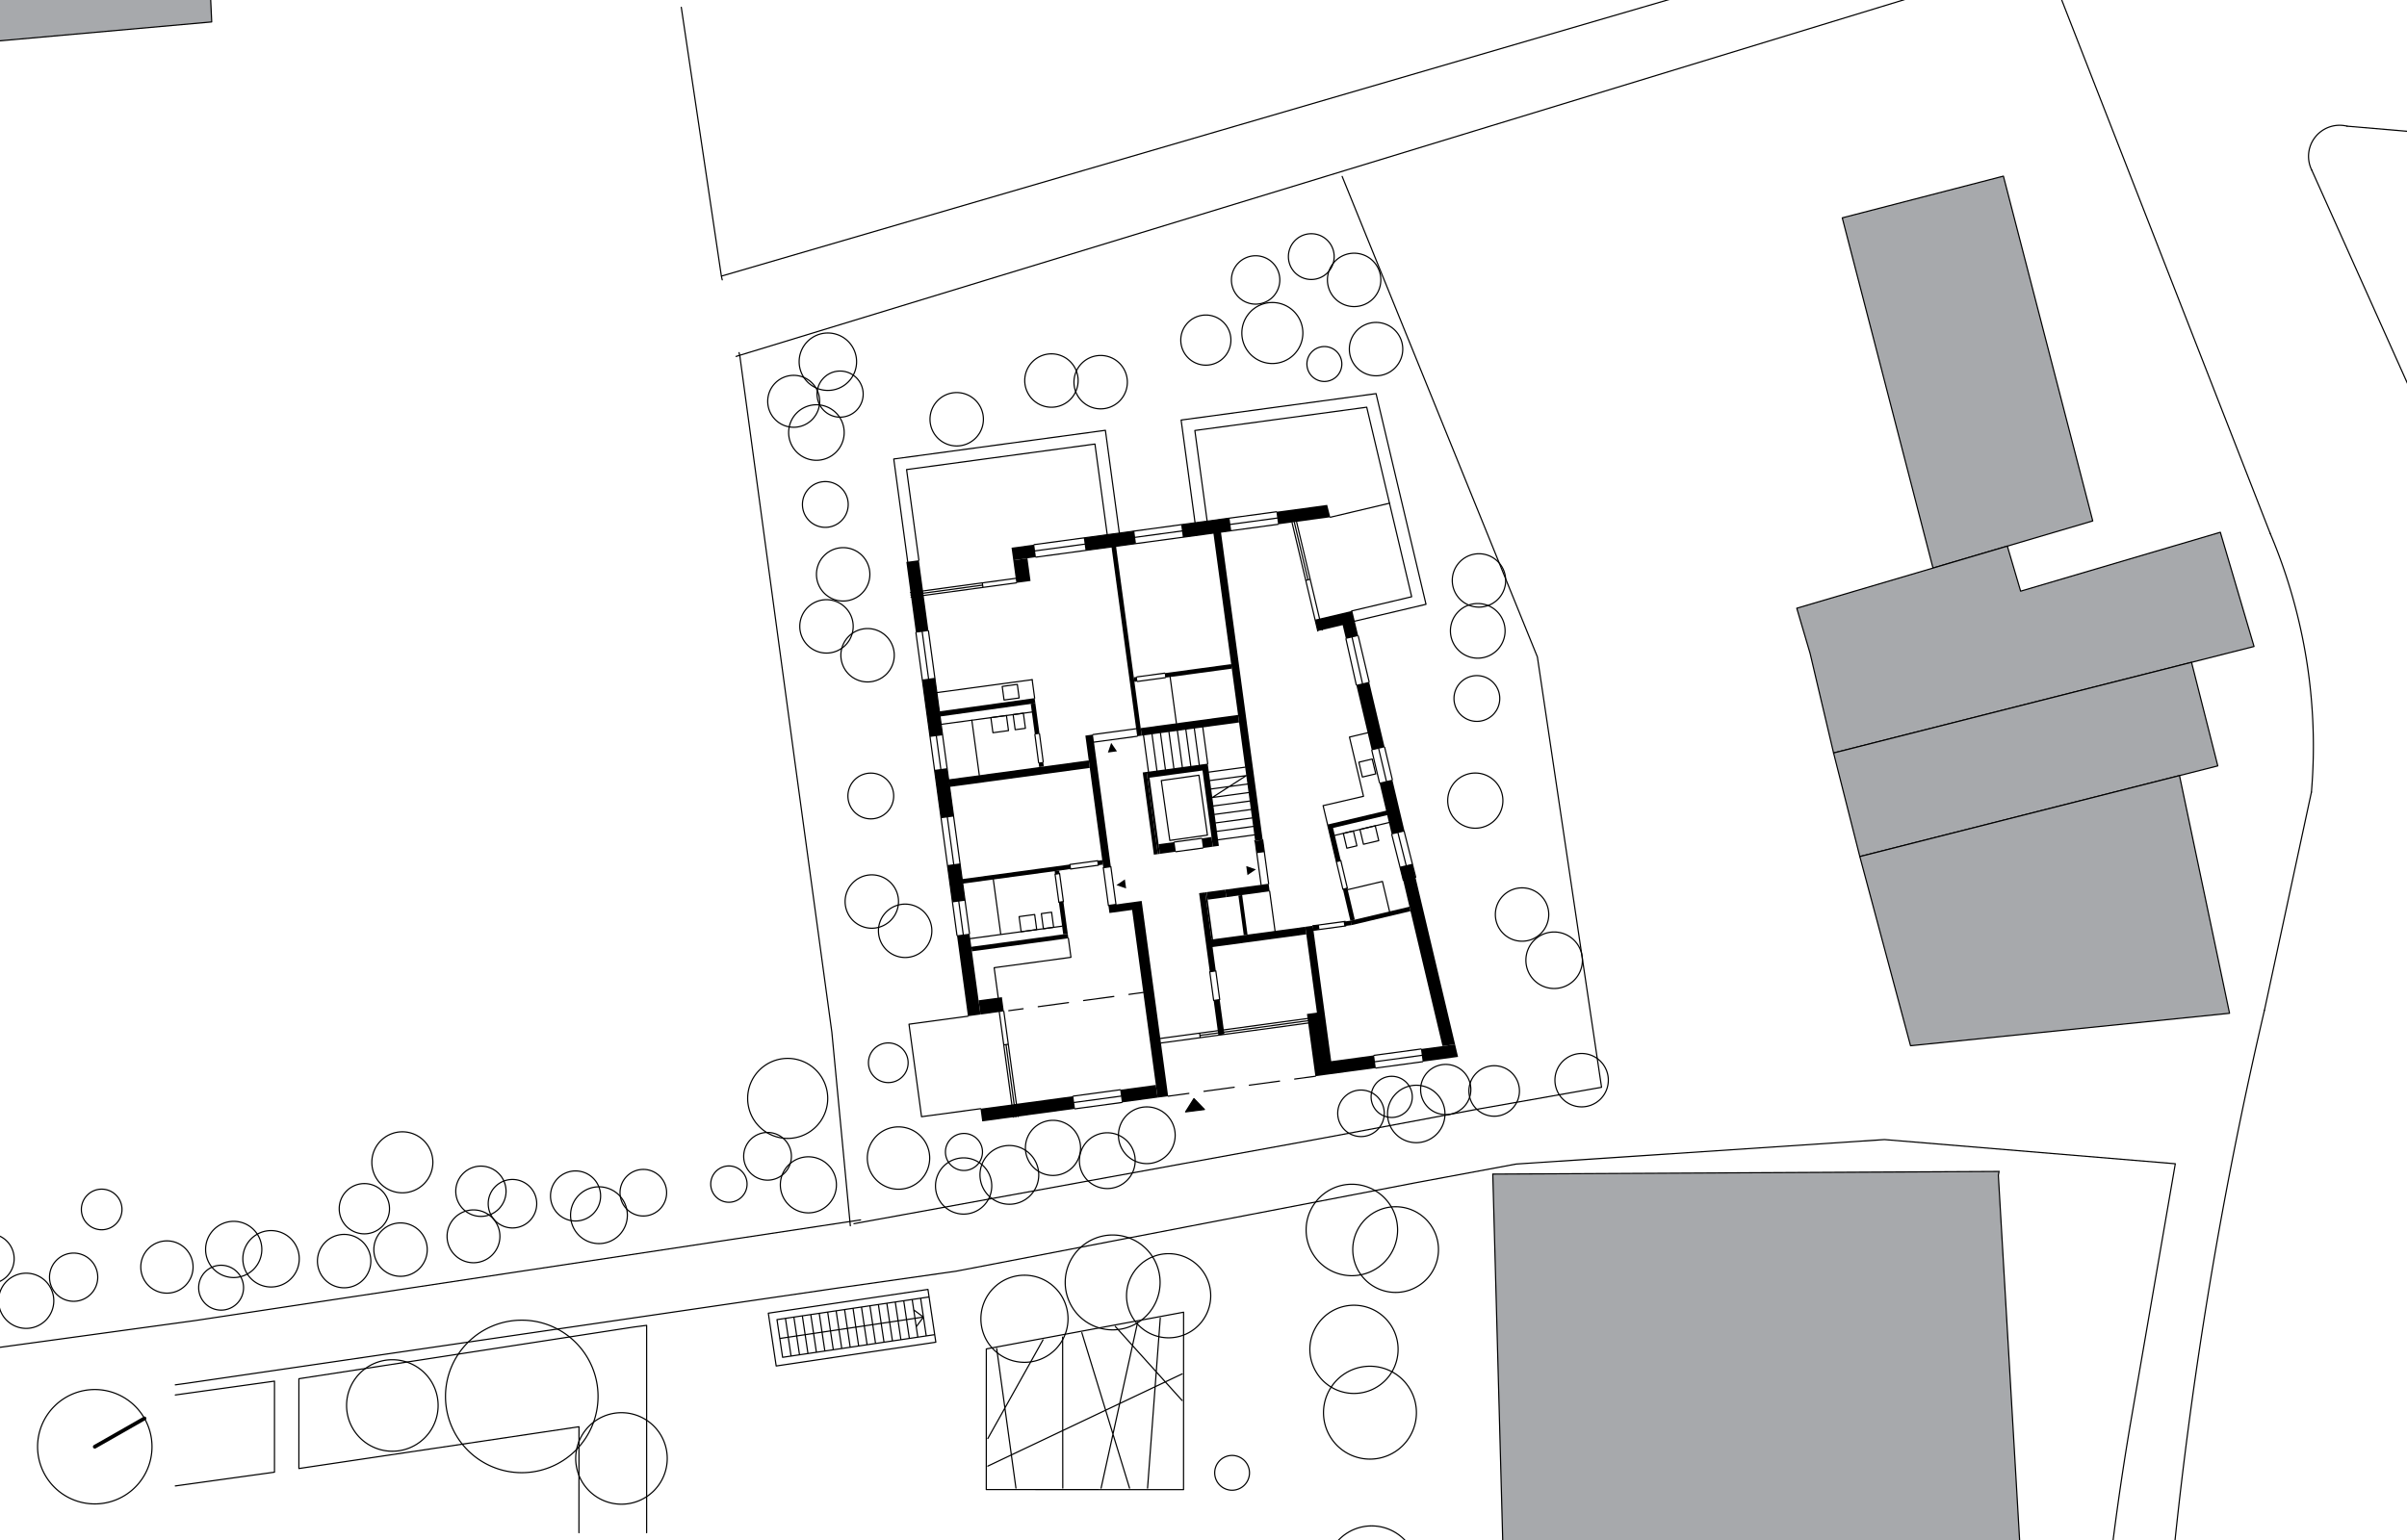 <svg xmlns="http://www.w3.org/2000/svg" viewBox="0 0 2560 1638.401"><defs><style>.b1113d3f-c63d-4908-879a-e6ac0dfabfe0,.bd4d4663-21fa-4d0a-a4b5-52a7b6fefdf4{fill:none}.bd4d4663-21fa-4d0a-a4b5-52a7b6fefdf4{stroke:#000;stroke-linecap:round;stroke-linejoin:round;stroke-width:1.25px}.b1a2ee7b-e527-4f93-b182-d0dd943ee4f4{fill:#a7a9ac}.b1113d3f-c63d-4908-879a-e6ac0dfabfe0,.b1a2ee7b-e527-4f93-b182-d0dd943ee4f4,.fe8b07e5-7c64-4daa-a81a-d58f4ef572ba{fill-rule:evenodd}</style></defs><g id="f6f99bb2-c467-408e-a480-0f8fdc177bb6" data-name="Ebene 1"><path stroke-width="4" stroke-linecap="round" stroke-linejoin="round" stroke="#000" fill="none" d="M100.812 1539.168l52.858-30.129"/><path class="bd4d4663-21fa-4d0a-a4b5-52a7b6fefdf4" d="M161.654 1539.168a60.842 60.842 0 1 0-60.842 60.842 60.842 60.842 0 0 0 60.842-60.842"/><path class="b1a2ee7b-e527-4f93-b182-d0dd943ee4f4" d="M-27.74-53.69l250.012 13.703 2.888 63.313-347.113 30.984L-94.378 0"/><path class="bd4d4663-21fa-4d0a-a4b5-52a7b6fefdf4" d="M220.06-88.456l5.1 111.781M225.16 23.326l-347.113 30.984"/><path class="fe8b07e5-7c64-4daa-a81a-d58f4ef572ba" d="M1101.769 592.743l-24.114 3.269-1.809-13.345 24.114-3.269 1.809 13.345"/><path class="fe8b07e5-7c64-4daa-a81a-d58f4ef572ba" d="M1092.768 593.962l3.269 24.115-15.113 2.049-3.269-24.114 15.113-2.05M977.292 596.03l5.463 40.292 4.742 34.97-13.345 1.811-10.205-75.264 13.345-1.809M1042.821 1079.34l-2.051-15.113 24.82-3.366 2.048 15.113-24.817 3.366M980.91 722.943l13.345-1.809 8.28 61.075-13.345 1.809-8.28-61.075M993.942 819.068l13.345-1.812 6.979 51.469-13.345 1.809-6.979-51.466M1007.678 920.374l13.345-1.809 5.381 39.691-13.345 1.809-5.381-39.691"/><path class="fe8b07e5-7c64-4daa-a81a-d58f4ef572ba" d="M1017.811 995.114l13.344-1.809 11.666 86.033-13.345 1.811-11.665-86.035M999.047 756.828l101.375-14.089.757 5.447-101.376 14.089-.756-5.447"/><path class="fe8b07e5-7c64-4daa-a81a-d58f4ef572ba" d="M1096.25 748.856l4.929-.67 4.421 32.606-4.928.669-4.422-32.605M1009.988 837.192l-1.089-8.037 149.039-20.208 1.089 8.04-149.039 20.205"/><path class="fe8b07e5-7c64-4daa-a81a-d58f4ef572ba" d="M1154.365 782.599l8.039-1.089 19.056 140.549-8.039 1.089-19.056-140.549M1178.866 963.31l35.372-4.796 1.089 8.039-35.37 4.797-1.091-8.04M1204.073 968.08l11.254-1.527 27.074 199.684-11.255 1.525-27.073-199.682"/><path class="fe8b07e5-7c64-4daa-a81a-d58f4ef572ba" d="M1231.146 1167.762l-37.945 5.146-1.83-13.507 37.943-5.144 1.832 13.505M1143.361 1179.665l-98.711 13.383-1.831-13.505 98.71-13.385 1.832 13.507M1275.331 950.231l6.431-.872 11.335 83.603-6.431.873-11.335-83.604M1289.654 1007.559l-1.089-8.04 99.679-13.515 1.091 8.04-99.681 13.515"/><path class="fe8b07e5-7c64-4daa-a81a-d58f4ef572ba" d="M1288.565 999.519l-6.803-50.16 1.609-.217 6.8 50.16-1.606.217"/><path class="fe8b07e5-7c64-4daa-a81a-d58f4ef572ba" d="M1284.46 957.179l-1.089-8.037 19.775-2.683 1.092 8.039-19.778 2.681"/><path class="fe8b07e5-7c64-4daa-a81a-d58f4ef572ba" d="M1304.238 954.498l-1.092-8.039 46.141-6.255 1.091 8.038-46.14 6.256"/><path class="fe8b07e5-7c64-4daa-a81a-d58f4ef572ba" d="M1317.1 952.754l4.017-.543 5.713 42.121-4.019.545-5.711-42.123M1342.966 893.579l-8.038 1.091-45.169-333.148 8.037-1.089 45.17 333.146"/><path class="fe8b07e5-7c64-4daa-a81a-d58f4ef572ba" d="M1309.492 564.579l-51.454 6.974-1.809-13.342 51.454-6.977 1.809 13.345M1214.299 782.66l-4.823.655-28.079-207.099 4.823-.655 28.079 207.099"/><path class="fe8b07e5-7c64-4daa-a81a-d58f4ef572ba" d="M1208.198 578.311l-53.695 7.281-1.809-13.345 53.695-7.279 1.809 13.343M1290.808 1064.381l6.431-.872 5.015 36.978-6.431.872-5.015-36.978M1388.244 986.004l8.04-1.089 19.532 144.054-8.039 1.091-19.533-144.056M1398.995 1145.003l-8.98-66.239 10.611-1.438 8.98 66.239-10.611 1.438M1407.777 1130.06l53.654-7.272 1.832 13.507-53.657 7.27-1.829-13.505M1511.271 1116.028l36.319-4.922 3.158 13.322-37.645 5.105-1.832-13.505"/><path class="fe8b07e5-7c64-4daa-a81a-d58f4ef572ba" d="M1534.181 1112.921l-45.239-190.852 13.104-3.107 45.544 192.144-13.409 1.815"/><path class="fe8b07e5-7c64-4daa-a81a-d58f4ef572ba" d="M1500.158 969.384l-62.674 14.856-1.122-4.736 62.674-14.855 1.122 4.735"/><path class="fe8b07e5-7c64-4daa-a81a-d58f4ef572ba" d="M1429.735 985.291l-.649-4.799 7.747-1.053.651 4.801-7.749 1.051"/><path class="fe8b07e5-7c64-4daa-a81a-d58f4ef572ba" d="M1436.204 979.541l-8.007-33.784 4.74-1.123 8.007 33.783-4.74 1.124M1421.312 916.709l-9.351-39.468 4.735-1.124 9.354 39.469-4.738 1.123M1416.696 876.117l58.092-13.764 1.122 4.735-58.09 13.765-1.124-4.736"/><path class="fe8b07e5-7c64-4daa-a81a-d58f4ef572ba" d="M1493.889 884.548l-13.665 3.239-13.059-55.099 13.663-3.239 13.061 55.099M1289.911 900.773l-10.986-81.03 6.431-.872 10.986 81.03-6.431.872M1285.356 818.871l-64.953 8.806-.872-6.431 64.953-8.806.872 6.431"/><path class="fe8b07e5-7c64-4daa-a81a-d58f4ef572ba" d="M1222.652 827.372l10.988 81.03-2.251.306-10.986-81.031 2.249-.305M1213.209 774.62l103.538-14.038 1.091 8.039-103.539 14.039-1.09-8.04M1205.884 720.601l3.217-.436.653 4.822-3.215.436-.655-4.822M1238.682 716.153l70.741-9.591.655 4.823-70.741 9.593-.655-4.825M1357.523 544.476l54.022-7.325 3.324 13.136-55.537 7.534-1.809-13.345M1401.53 671.331l-2.87-12.104 39.595-9.386 2.869 12.103-39.594 9.387M1428.021 665.051l13.103-3.107 3.483 14.69-13.104 3.107-3.482-14.69M1442.489 728.593l13.665-3.239 16.517 69.681-13.665 3.239-16.517-69.681"/><path class="fe8b07e5-7c64-4daa-a81a-d58f4ef572ba" d="M1219.531 821.246l11.858 87.46-4.18.568-11.858-87.46 4.18-.568M1233.64 908.402l-1.395-10.29 16.924-2.294 1.395 10.29-16.924 2.294M1279.396 902.198l-1.396-10.29 10.516-1.424 1.395 10.289-10.515 1.425M1104.604 811.268l4.93-.67.653 4.823-4.928.669-.655-4.822M1344.732 906.601l-8.039 1.091-1.765-13.022 8.038-1.091 1.766 13.022M1023.286 935.266l114.633-15.543.653 4.825-114.632 15.541-.654-4.823M1167.501 915.713l4.822-.655.656 4.825-4.823.653-.655-4.823"/><path class="fe8b07e5-7c64-4daa-a81a-d58f4ef572ba" d="M1126.951 929.397l-4.824.655-.436-3.217 4.822-.653.438 3.215M1130.961 958.98l4.665 34.405-4.823.655-4.665-34.407 4.823-.653"/><path class="fe8b07e5-7c64-4daa-a81a-d58f4ef572ba" d="M1135.626 993.385l.655 4.824-102.576 13.907-.653-4.823 102.574-13.908M1396.284 984.915l6.431-.872.653 4.823-6.431.872-.653-4.823"/><path class="b1113d3f-c63d-4908-879a-e6ac0dfabfe0" d="M1070.419 761.215l2.18 16.078-16.559 2.245-2.18-16.076 16.559-2.247"/><path class="bd4d4663-21fa-4d0a-a4b5-52a7b6fefdf4" d="M1072.599 777.293l-2.18-16.079M1056.04 779.538l16.559-2.245M1053.86 763.462l2.18 16.077M1070.419 761.215l-16.559 2.247"/><path class="b1113d3f-c63d-4908-879a-e6ac0dfabfe0" d="M1077.525 760.251l10.901-1.476 2.178 16.076-10.901 1.479-2.178-16.079"/><path class="bd4d4663-21fa-4d0a-a4b5-52a7b6fefdf4" d="M1077.525 760.251l10.901-1.476M1088.426 758.775l2.178 16.077M1090.604 774.851l-10.901 1.478M1079.703 776.33l-2.178-16.079"/><path class="b1113d3f-c63d-4908-879a-e6ac0dfabfe0" d="M1100.434 972.942l2.181 16.078-16.56 2.245-2.18-16.076 16.559-2.247"/><path class="bd4d4663-21fa-4d0a-a4b5-52a7b6fefdf4" d="M1102.615 989.02l-2.18-16.079M1086.055 991.265l16.559-2.245M1083.875 975.189l2.18 16.076M1100.434 972.942l-16.559 2.247"/><path class="b1113d3f-c63d-4908-879a-e6ac0dfabfe0" d="M1107.541 971.978l10.901-1.476 2.18 16.076-10.901 1.479-2.18-16.079"/><path class="bd4d4663-21fa-4d0a-a4b5-52a7b6fefdf4" d="M1107.541 971.978l10.901-1.477M1118.442 970.502l2.18 16.077M1120.622 986.578l-10.901 1.478M1109.721 988.057l-2.18-16.078"/><path class="b1113d3f-c63d-4908-879a-e6ac0dfabfe0" d="M1446.399 882.416l16.261-3.855 3.742 15.789-16.261 3.853-3.742-15.787"/><path class="bd4d4663-21fa-4d0a-a4b5-52a7b6fefdf4" d="M1446.399 882.416l16.261-3.855M1462.66 878.561l3.742 15.789M1466.402 894.35l-16.261 3.853M1450.141 898.203l-3.742-15.787"/><path class="b1113d3f-c63d-4908-879a-e6ac0dfabfe0" d="M1439.423 884.069l3.742 15.789-10.705 2.537-3.741-15.789 10.704-2.537"/><path class="bd4d4663-21fa-4d0a-a4b5-52a7b6fefdf4" d="M1443.165 899.858l-3.742-15.789M1432.46 902.395l10.704-2.537M1428.719 886.606l3.742 15.789M1439.423 884.069l-10.704 2.537"/><path class="b1a2ee7b-e527-4f93-b182-d0dd943ee4f4" d="M1959.37 231.766l171.38-44.39 95.016 366.819-169.892 50.142-1.501-5.754-95.003-366.817"/><path class="bd4d4663-21fa-4d0a-a4b5-52a7b6fefdf4" d="M1959.37 231.766l171.38-44.39M2130.75 187.376l95.015 366.819M2225.766 554.195l-169.892 50.142M2055.874 604.337l-1.501-5.754M2054.373 598.583l-95.003-366.818"/><path class="b1a2ee7b-e527-4f93-b182-d0dd943ee4f4" d="M1910.982 647.097l223.946-66.091 14.136 47.938 212.4-62.684 35.856 121.53-447.194 113.307-24.996-106.062-14.148-47.938"/><path class="bd4d4663-21fa-4d0a-a4b5-52a7b6fefdf4" d="M1910.982 647.097l223.946-66.091M2134.928 581.006l14.136 47.938M2149.064 628.944l212.4-62.684M2361.464 566.26l35.856 121.53M2397.32 687.79l-447.194 113.306M1950.126 801.097l-24.996-106.062M1925.13 695.035l-14.148-47.938"/><path class="b1a2ee7b-e527-4f93-b182-d0dd943ee4f4" d="M1950.126 801.097l380.714-96.463 27.927 110.185-380.722 96.463-27.919-110.185"/><path class="bd4d4663-21fa-4d0a-a4b5-52a7b6fefdf4" d="M1950.126 801.097l380.714-96.463M2330.84 704.634l27.927 110.185M2358.767 814.819l-380.722 96.463M1978.045 911.282l-27.918-110.185"/><path class="b1a2ee7b-e527-4f93-b182-d0dd943ee4f4" d="M2371.26 1078.024l-339.285 34.532-53.93-201.274 339.998-86.146 53.217 252.888"/><path class="bd4d4663-21fa-4d0a-a4b5-52a7b6fefdf4" d="M2031.975 1112.556l339.285-34.532M1978.045 911.282l53.931 201.274M2318.043 825.136l-339.999 86.146M2371.26 1078.024l-53.217-252.889"/><path class="fe8b07e5-7c64-4daa-a81a-d58f4ef572ba" d="M1269.827 1168.807l11.191 11.596-20.072 2.521 8.881-14.117"/><path class="bd4d4663-21fa-4d0a-a4b5-52a7b6fefdf4" d="M1269.827 1168.807l11.191 11.597M1281.018 1180.403l-20.072 2.521M1260.946 1182.924l8.881-14.117"/><path class="fe8b07e5-7c64-4daa-a81a-d58f4ef572ba" d="M1976.037 1525.401h4.867v25.31h-4.867v-25.31M1976.037 1571.479h4.867v59.155h-4.867v-59.155M1592.015 1252.132l43.888-.432.064 6.622-1.677.02.104 10.455-30.525.357.118 19.962-5.488 3.606-6.243.037-.241-40.416v-.211M1651.547 1251.897l3.018.039v6.169l-2.957.034-.061-6.242M1783.118 1252.132l.033 4.537-26.752.264-1.489 8.047-4.604.957.041 5.49-4.908.037-.031-3.963-73.402.858-.121-10.453-1.68.016-.056-5.79h112.969M1745.64 1298.802l4.91-.036.03 4.283 2.714-.02.683 92.488 121.946-1.184-.685-127.947-62.83-1.311-1.529-12.943-.41-3.472 83.719.493-.209 7.058-5.553-.12 3.58 265.211h-12.157l.278-24.444-3.208.03-.83-89.452H1755.2l1.047 44.395-8.863 1.598-2.998-116.217 1.252-38.838.002.428"/><path class="fe8b07e5-7c64-4daa-a81a-d58f4ef572ba" d="M1606.098 1404.761l.035 1.62-11.763.173-1.434-.014-.014-2.462-.153-24.992 6.184-.213.132 14.464 146.715-1.333.365 9.731-140.067 3.026M1747.889 1474.894l8.913.553.179 7.545-8.839 2.628-.253-10.726M1756.405 1541.058l4.088-.043-.132 4.73-156.65 2.145.079 2.61-7.145.181-.272-10.692 6.405-1.716.083 3.308 146.549-2.158-.736-31.275h6.956l.775 32.91M1787.104 1540.725l47.534-.42 45.092-1.73.119-17.273h12.157l82.621-.669 1.41 4.768-85.627.193-.023 18.043.546 33.551-10.566.523-.556-34.199-44.993 1.496-40.985.063v6.194h-3.245v-6.121h-3.436l-.048-4.419"/><path class="fe8b07e5-7c64-4daa-a81a-d58f4ef572ba" d="M1598.316 1579.003l6.334-.193.105 3.422 185.833-3.422 89.779-1.099 10.566-.523 2.109 53.446h-14.04l-1.923-45.727-74.12.953-46.358.596.122 3.109-5.644.154-.065-2.344-32.581.85.071 3.893-109.35 2.018.1 4.641-10.524 1.421-.414-21.195"/><path class="fe8b07e5-7c64-4daa-a81a-d58f4ef572ba" d="M1790.588 1574.304h3.245v5.354l-3.245 1.219v-6.573M1933.853 1630.634v-28.042h3.245v28.042h-3.245M1976.037 1602.592v4.867h-14.967v-4.867h14.967M1938.355 1607.459h-1.257v-4.867h1.257v4.867M1751.099 1630.634l-.527-19.22 7.942-.219.533 19.439h-7.948M1809.173 1409.048h61.972v3.166h-61.972v-3.166M1871.145 1409.048h3.245v64.82h-3.245v-64.82M1809.173 1412.214h3.245v58.409h-3.245v-58.409M1809.173 1470.623h14.953v3.245h-14.953v-3.245M1847.814 1470.623h23.331v3.245h-23.331v-3.245M1592.405 1317.694l6.254 1.91.193 32.614-6.23 1.983-.217-36.507M1923.648 1248.861l11.266-.111.075 7.536-11.266.111-.075-7.536M2065.71 1249.169v6.247l-2.738 8.27-90.026 1.158-3.356.039-2.738-8.912-3.192.031-.067-6.833h102.117M2087.066 1254.734v-5.565h36.769l.771 19.21-5.78.27-.325-6.737-28.19.9-3.245-8.078M2119.88 1291.455l5.78-.27.183 3.774-5.781.268-.182-3.772M2121.077 1317.055l5.78-.27.162 3.772-5.78.27-.162-3.772M2122.354 1344.489l5.78-.268.163 3.772-5.78.27-.163-3.774M2123.632 1372.048l5.78-.268.183 3.773-5.781.269-.182-3.774M2124.666 1397.665l5.78-.27.183 3.772-5.78.27-.183-3.772M2125.721 1426.652l5.78-.268.162 3.773-5.78.269-.162-3.774M2126.654 1453.487l5.78-.269.182 3.772-5.78.27-.182-3.773M2127.587 1480.175l5.78-.27.182 3.772-5.78.27-.182-3.772M2128.54 1507.124l5.78-.268.832 18.214-5.781.015-87.146.184-61.321.132h-4.867l-1.41-4.768v-.919l5.945-.115-3.304-76.635-1.746-40.503 4.863-.209 1.756 39.572 3.355 76.899 4.553-1.138 55.664-.489 83.131-.732-.304-9.24"/><path class="fe8b07e5-7c64-4daa-a81a-d58f4ef572ba" d="M1956.667 1442.964h23.329v4.867h-23.329v-4.867M1934.601 1442.964v4.867h-10.708v-4.867h10.708M1901.828 1442.964v4.867h-11.317v-4.867h11.317M1926.813 1447.831h4.99v75.617h-4.99v-75.617M2142.392 1630.634h-24.134l.02-3.87 4.928.027 19.064.985.122 2.858M1812.396 1273.188l61.035.093-.007 3.249-61.032-.093.004-3.249"/><path class="fe8b07e5-7c64-4daa-a81a-d58f4ef572ba" d="M1870.186 1276.526h3.245v56.778h-3.245v-56.778M1873.431 1336.553h-61.126v-3.249h61.126v3.249"/><path class="fe8b07e5-7c64-4daa-a81a-d58f4ef572ba" d="M1812.305 1333.304l.008-3.33 3.245.008-.009 3.33-3.244-.008M1812.349 1305.637l.043-29.269 3.245.006-.043 29.267-3.245-.004M1594.954 1429.538l5.06-.128.105 4.146-5.06.127-.105-4.145M1595.645 1456.809l5.06-.129.106 4.145-5.06.128-.106-4.144M1596.339 1484.079l5.06-.13.105 4.146-5.06.129-.105-4.145M1597.031 1511.349l5.06-.128.105 4.143-5.06.13-.105-4.145M1187.97 799.328l-4.823.653-4.822.655 3.514-10.3 6.131 8.992M1325.455 921.414l10.301 3.515-8.993 6.131-.653-4.823-.655-4.823M1196.391 935.572l.655 4.823.653 4.825-10.301-3.517 8.993-6.131"/><path class="bd4d4663-21fa-4d0a-a4b5-52a7b6fefdf4" d="M291.935 1469.388l-.012 96.843M291.923 1566.23l-105.456 14.651M186.467 1484.095l105.468-14.708M1000.965 770.633l96.463-13.079M1334.056 888.239l-38.586 5.23M1332.835 879.234l-38.586 5.232M1331.614 870.232l-38.586 5.23M1330.394 861.227l-38.586 5.232M1329.173 852.224l-38.586 5.233M1327.952 843.222l-38.586 5.23M1326.725 834.164l-38.586 5.232M1325.504 825.162l-38.586 5.23M1324.289 816.212l-38.584 5.23M1284.484 812.44l-5.232-38.586M1275.479 813.661l-5.23-38.586M1266.477 814.882l-5.232-38.586M1257.472 816.101l-5.23-38.584M1248.47 817.321l-5.23-38.586M1239.467 818.542l-5.232-38.586M1230.462 819.763l-5.23-38.586M1221.46 820.984l-5.232-38.586M1162.404 781.51l45.981-6.234M1209.476 783.315l-45.983 6.234M1249.169 895.818l28.831-3.91M1250.564 906.108l28.831-3.91M1244.168 894.157l40.026-5.681M1284.194 888.476l-9.043-63.728M1275.151 824.748l-40.026 5.681M1235.125 830.429l9.043 63.728M1334.446 894.735l.483-.065M1461.431 1122.788l49.84-6.76M1463.263 1136.295l49.838-6.762M1462.348 1129.541l49.838-6.762M1492.518 936.556l-12.294-48.769M1505.735 933.226l-12.296-48.769M1499.125 934.891l-12.294-48.769M1467.165 832.688l-8.159-34.414M1480.828 829.449l-8.157-34.414M1477.912 845.394l-11.58-48.858M1209.101 720.165l29.581-4.012M1209.754 724.987l29.584-4.009M1049.006 1435.129l209.824-39.075M1258.831 1396.055l-.053 188.759M1258.778 1584.813l-209.814-.059M1048.964 1584.755l.043-149.625M1220.502 1583.179l13.511-180.852M1186.206 1411.231l70.977 78.665M1257.19 1461.746l-206.596 98.049M1050.603 1530.463l58.674-104.908M1150.611 1417.858l50.716 165.316M1171.078 1583.167l38.836-176.351M1130.33 1583.154l-.162-160.601M1080.511 1583.14l-20.461-148.419M817.157 1397.099l8.37 56.165M825.527 1453.264l169.778-25.302M995.305 1427.962l-1.197-8.023M994.109 1419.939l-161.753 24.106M832.355 1444.045l-5.979-40.113M835.363 1402.591l5.979 40.115M844.35 1401.252l5.979 40.113M853.336 1399.912l5.979 40.115M862.322 1398.573l5.979 40.115M871.309 1397.235l5.979 40.113M880.295 1395.894l5.979 40.115M889.281 1394.556l5.979 40.113M898.268 1393.217l5.979 40.113M907.256 1391.877l5.977 40.115M916.241 1390.538l5.979 40.113M925.229 1389.198l5.977 40.115M934.215 1387.859l5.977 40.115M943.202 1386.521l5.979 40.113M952.188 1385.18l5.979 40.115M961.175 1383.841l5.979 40.115M970.161 1382.503l5.979 40.113M979.147 1381.162l5.979 40.115M988.134 1379.824l5.979 40.113M826.377 1403.93l161.757-24.106M988.134 1379.824l-1.198-8.023M982.133 1401.22l-152.767 22.767M982.133 1401.22l-10.321-7.644M982.133 1401.22l-7.644 10.323M817.157 1397.099l169.778-25.298M974.152 673.103l43.658 322.011M987.497 671.292l43.658 322.014M980.825 672.196l43.658 322.014M1414.869 550.287l62.949-14.921M1391.323 1088.412l-156.596 21.23M1390.668 1083.589l-156.594 21.23M1390.997 1086.001l-114.795 15.563M1276.528 1103.973l-.653-4.821M1191.371 1159.401l-49.842 6.758M1143.361 1179.665l49.84-6.758M1192.286 1166.154l-49.84 6.758M1350.378 948.242l5.772 42.583M1349.287 940.204l-6.322-46.625M1341.25 941.293l-6.332-46.688M1072.887 1075.262l15.273-2.071M1104.237 1071.013l32.155-4.36M1152.469 1064.473l32.155-4.36M1200.702 1057.934l15.273-2.071M1099.96 579.398l257.563-34.922M1359.332 557.821l-257.563 34.921M1358.428 551.149l-257.563 34.921M1244.515 720.276l6.668 49.197M1401.53 671.331l-27.328-115.29M1406.266 670.207l-27.219-114.824M1391.12 616.864l-14.497-61.152M1388.77 617.495l4.701-1.261M1431.503 679.741l10.986 48.852M1456.154 725.354l-11.548-48.72M1438.054 678.187l10.988 48.852M1419.69 888.748l57.53-13.637M1470.314 937.754l-36.933 8.753M1470.314 937.754l7.565 31.91M1056.456 935.68l7.926 58.459M1031.121 998.712l98.506-13.355M1067.638 1075.974l15.172 111.901M1062.818 1076.629l15.17 111.899M1069.977 1111.315l10.422 76.886M1042.819 1179.543l-62.7 8.5M980.119 1188.043l-13.341-98.394M966.778 1089.649l62.698-8.5M1072.386 1110.988l-4.823.655M1080.924 620.126L969.011 635.298M1080.271 615.303l-111.915 15.174M1045.102 622.527l-76.418 10.362M1045.429 624.938l-.655-4.823M1100.422 742.739l-2.661-19.613M1635.967 1258.322l15.641-.183M1651.608 1258.139l2.957-.034M1654.565 1258.105l15.64-.183M1745.439 1271.464l.201 27.338M1750.55 1298.766l-.203-27.338M1783.118 1252.132h27.76M1783.151 1256.669h28.263M1592.256 1292.759l.148 24.935M1592.405 1317.694l.217 36.507M1592.622 1354.201l.148 24.885M1598.953 1378.873l-.101-26.655M1598.659 1319.604l-.164-27.645M1602.778 1538.273l-.688-27.052M1602.091 1511.221l-.685-26.99M1601.405 1484.231l-1.383-54.458M1600.022 1429.773l-.613-24.114M1594.954 1429.538l-.643-25.327M1595.059 1433.683l2.683 105.687M1596.645 1550.681l1.671 28.322M1603.79 1550.5l.87 28.632M1598.73 1600.198l.752 30.435M1609.905 1630.634l-.651-31.857M1595.542 1320.385l-.164-27.645M1600.271 1538.273l-.685-27.052M1599.586 1511.221l-.685-26.99M1598.9 1484.231l-1.383-54.458M1597.517 1429.773l-.612-24.114M1604.429 1630.634l-.651-31.857M2408.353 1074.941l49.992-232.19M2414.539 567.574l-261.598-669.52M2265.516 1516.648l48.065-278.538M2458.751 181.078l139.977 312.126M2608.129 143.768l-111.859-9.539M915.298 1297.867l-707.994 107.103M207.304 1404.97l-341.018 46.759M186.467 1473.332l12.067-1.655M198.534 1471.677l692.589-101.363M891.123 1370.314l125.554-17.863M1016.677 1352.451l487.001-93.772M1503.678 1258.679l108.751-20.25M1612.43 1238.429l391.838-26.038M2004.268 1212.39l309.314 25.72M908.25 1301.883l492.716-89.929M1400.966 1211.954l169.728-31.76M1570.694 1180.194l132.662-23.432M1703.356 1156.762l-68.257-457.909M1635.099 698.853l-207.632-511.149M782.879 379.187L2132.26-33.009M767.23 293.766L1994.569-64.558M904.374 1304.093L884.724 1098.169M884.724 1098.169l-38.722-283.395M846.002 814.774l-59.068-435.652M786.935 379.122l-.913-3.953M767.23 293.766L724.594 7.769M768.141 297.717l-.911-3.951M1325.504 825.162l-36.138 23.29M1242.401 1166.237l22.025-2.987M1280.505 1161.07l32.155-4.36M1328.737 1154.531l32.155-4.36M1376.968 1147.991l22.027-2.987M709.647 1551.634a48.674 48.674 0 1 0-48.674 48.674 48.673 48.673 0 0 0 48.674-48.674M465.966 1495.288a48.674 48.674 0 1 0-48.674 48.674 48.673 48.673 0 0 0 48.674-48.674"/><path class="bd4d4663-21fa-4d0a-a4b5-52a7b6fefdf4" d="M636.064 1485.649a81.123 81.123 0 1 0-81.123 81.123 81.124 81.124 0 0 0 81.123-81.123M955.614 959.147a28.393 28.393 0 1 0-28.393 28.393 28.393 28.393 0 0 0 28.393-28.393"/><path class="bd4d4663-21fa-4d0a-a4b5-52a7b6fefdf4" d="M991.075 990.278a28.393 28.393 0 1 0-28.393 28.393 28.393 28.393 0 0 0 28.393-28.393M950.495 846.85A24.337 24.337 0 1 0 926.158 871.187a24.338 24.338 0 0 0 24.337-24.337M951.109 697.115a28.393 28.393 0 1 0-28.393 28.393 28.393 28.393 0 0 0 28.393-28.393"/><path class="bd4d4663-21fa-4d0a-a4b5-52a7b6fefdf4" d="M907.412 666.404a28.393 28.393 0 1 0-28.393 28.393 28.393 28.393 0 0 0 28.393-28.393"/><path class="bd4d4663-21fa-4d0a-a4b5-52a7b6fefdf4" d="M925.15 611.038a28.393 28.393 0 1 0-28.393 28.393A28.393 28.393 0 0 0 925.15 611.038M902.125 536.701a24.337 24.337 0 1 0-24.337 24.337 24.337 24.337 0 0 0 24.337-24.337M897.842 460.163a29.532 29.532 0 1 0-29.533 29.533 29.531 29.531 0 0 0 29.533-29.533"/><path class="bd4d4663-21fa-4d0a-a4b5-52a7b6fefdf4" d="M871.751 426.95a27.618 27.618 0 1 0-27.618 27.616 27.618 27.618 0 0 0 27.618-27.616"/><path class="bd4d4663-21fa-4d0a-a4b5-52a7b6fefdf4" d="M918.038 419.288a24.53 24.53 0 1 0-24.53 24.532 24.53 24.53 0 0 0 24.53-24.532"/><path class="bd4d4663-21fa-4d0a-a4b5-52a7b6fefdf4" d="M911.035 384.82a30.545 30.545 0 1 0-30.545 30.545 30.545 30.545 0 0 0 30.545-30.545M1045.908 446.05a28.393 28.393 0 1 0-28.393 28.393 28.393 28.393 0 0 0 28.393-28.393M1146.664 404.852a28.393 28.393 0 1 0-28.393 28.393 28.393 28.393 0 0 0 28.393-28.393"/><path class="bd4d4663-21fa-4d0a-a4b5-52a7b6fefdf4" d="M1199.013 406.582a28.393 28.393 0 1 0-28.393 28.393 28.393 28.393 0 0 0 28.393-28.393M1385.681 354.286a32.449 32.449 0 1 0-32.449 32.449 32.448 32.448 0 0 0 32.449-32.449"/><path class="bd4d4663-21fa-4d0a-a4b5-52a7b6fefdf4" d="M1361.163 297.83a25.736 25.736 0 1 0-25.736 25.736 25.735 25.735 0 0 0 25.736-25.736M1309.149 361.828a26.657 26.657 0 1 0-26.657 26.659 26.658 26.658 0 0 0 26.657-26.659M1468.601 297.777a28.393 28.393 0 1 0-28.393 28.393 28.393 28.393 0 0 0 28.393-28.393"/><path class="bd4d4663-21fa-4d0a-a4b5-52a7b6fefdf4" d="M1418.974 272.997a24.337 24.337 0 1 0-24.337 24.337 24.337 24.337 0 0 0 24.337-24.337M1491.922 371.405a28.393 28.393 0 1 0-28.393 28.393 28.393 28.393 0 0 0 28.393-28.393M1427.123 387.268a18.565 18.565 0 1 0-18.565 18.565 18.565 18.565 0 0 0 18.565-18.565M1595.088 743.13a24.337 24.337 0 1 0-24.337 24.337 24.337 24.337 0 0 0 24.337-24.337M1600.758 671.162a29.067 29.067 0 1 0-29.066 29.068 29.068 29.068 0 0 0 29.066-29.068M1598.422 851.774a29.344 29.344 0 1 0-29.344 29.344 29.344 29.344 0 0 0 29.344-29.344"/><path class="bd4d4663-21fa-4d0a-a4b5-52a7b6fefdf4" d="M1601.383 617.526a28.393 28.393 0 1 0-28.393 28.393 28.393 28.393 0 0 0 28.393-28.393M1647.195 972.968a28.393 28.393 0 1 0-28.393 28.393 28.393 28.393 0 0 0 28.393-28.393"/><path class="bd4d4663-21fa-4d0a-a4b5-52a7b6fefdf4" d="M1682.993 1021.607a30.055 30.055 0 1 0-30.054 30.054 30.055 30.055 0 0 0 30.054-30.054M1616.028 1160.68a26.867 26.867 0 1 0-26.866 26.866 26.866 26.866 0 0 0 26.866-26.866M1710.564 1149.193a28.393 28.393 0 1 0-28.393 28.393 28.393 28.393 0 0 0 28.393-28.393"/><path class="bd4d4663-21fa-4d0a-a4b5-52a7b6fefdf4" d="M1564.336 1159.133a26.707 26.707 0 1 0-26.708 26.706 26.708 26.708 0 0 0 26.708-26.706"/><path class="bd4d4663-21fa-4d0a-a4b5-52a7b6fefdf4" d="M1536.819 1185.137a30.541 30.541 0 1 0-30.541 30.541 30.541 30.541 0 0 0 30.541-30.541"/><path class="bd4d4663-21fa-4d0a-a4b5-52a7b6fefdf4" d="M1502.064 1166.965a21.899 21.899 0 1 0-21.899 21.899 21.899 21.899 0 0 0 21.899-21.899"/><path class="bd4d4663-21fa-4d0a-a4b5-52a7b6fefdf4" d="M1472.249 1184.447a24.747 24.747 0 1 0-24.747 24.749 24.747 24.747 0 0 0 24.747-24.749M1249.873 1207.794a30.164 30.164 0 1 0-30.164 30.164 30.164 30.164 0 0 0 30.164-30.164"/><path class="bd4d4663-21fa-4d0a-a4b5-52a7b6fefdf4" d="M1207.34 1234.829a29.665 29.665 0 1 0-29.665 29.665 29.665 29.665 0 0 0 29.665-29.665"/><path class="bd4d4663-21fa-4d0a-a4b5-52a7b6fefdf4" d="M1149.244 1221.235a29.323 29.323 0 1 0-29.322 29.324 29.322 29.322 0 0 0 29.322-29.324"/><path class="bd4d4663-21fa-4d0a-a4b5-52a7b6fefdf4" d="M1104.77 1249.956a31.248 31.248 0 1 0-31.247 31.249 31.247 31.247 0 0 0 31.247-31.249M1044.932 1225.573a19.699 19.699 0 1 0-19.699 19.699 19.7 19.7 0 0 0 19.699-19.699"/><path class="bd4d4663-21fa-4d0a-a4b5-52a7b6fefdf4" d="M1054.791 1261.768a29.914 29.914 0 1 0-29.914 29.914 29.915 29.915 0 0 0 29.914-29.914M988.781 1232.048a33.163 33.163 0 1 0-33.163 33.163 33.163 33.163 0 0 0 33.163-33.163M965.855 1130.665a21.097 21.097 0 1 0-21.096 21.098 21.097 21.097 0 0 0 21.096-21.098M880.33 1168.584a42.573 42.573 0 1 0-42.573 42.575 42.575 42.575 0 0 0 42.573-42.575"/><path class="bd4d4663-21fa-4d0a-a4b5-52a7b6fefdf4" d="M841.711 1230.188a25.374 25.374 0 1 0-25.373 25.373 25.374 25.374 0 0 0 25.373-25.373"/><path class="bd4d4663-21fa-4d0a-a4b5-52a7b6fefdf4" d="M889.594 1260.543a29.821 29.821 0 1 0-29.821 29.821 29.82 29.82 0 0 0 29.821-29.821M794.55 1259.762a19.314 19.314 0 1 0-19.313 19.313 19.314 19.314 0 0 0 19.313-19.313M708.994 1268.908a24.779 24.779 0 1 0-24.779 24.779 24.779 24.779 0 0 0 24.779-24.779"/><path class="bd4d4663-21fa-4d0a-a4b5-52a7b6fefdf4" d="M667.236 1292.848a30.203 30.203 0 1 0-30.204 30.204 30.205 30.205 0 0 0 30.204-30.204"/><path class="bd4d4663-21fa-4d0a-a4b5-52a7b6fefdf4" d="M638.772 1272.383a26.628 26.628 0 1 0-26.627 26.629 26.626 26.626 0 0 0 26.627-26.629M570.839 1280.619a25.794 25.794 0 1 0-25.795 25.793 25.794 25.794 0 0 0 25.795-25.793"/><path class="bd4d4663-21fa-4d0a-a4b5-52a7b6fefdf4" d="M538.22 1267.371a26.74 26.74 0 1 0-26.74 26.74 26.74 26.74 0 0 0 26.74-26.74"/><path class="bd4d4663-21fa-4d0a-a4b5-52a7b6fefdf4" d="M531.687 1315.325a28.093 28.093 0 1 0-28.093 28.091 28.093 28.093 0 0 0 28.093-28.091M454.402 1329.471a28.393 28.393 0 1 0-28.393 28.393 28.393 28.393 0 0 0 28.393-28.393M414.256 1285.948a26.736 26.736 0 1 0-26.736 26.734 26.737 26.737 0 0 0 26.736-26.734"/><path class="bd4d4663-21fa-4d0a-a4b5-52a7b6fefdf4" d="M460.38 1236.577a32.449 32.449 0 1 0-32.449 32.449 32.449 32.449 0 0 0 32.449-32.449M394.411 1341.678a28.393 28.393 0 1 0-28.393 28.393 28.393 28.393 0 0 0 28.393-28.393M318.275 1339.224a29.999 29.999 0 1 0-29.999 29.999 30 30 0 0 0 29.999-29.999"/><path class="bd4d4663-21fa-4d0a-a4b5-52a7b6fefdf4" d="M278.464 1329.274a29.899 29.899 0 1 0-29.898 29.898 29.899 29.899 0 0 0 29.898-29.898"/><path class="bd4d4663-21fa-4d0a-a4b5-52a7b6fefdf4" d="M259.037 1369.973a23.87 23.87 0 1 0-23.87 23.871 23.87 23.87 0 0 0 23.87-23.871M205.338 1347.967a27.8 27.8 0 1 0-27.8 27.801 27.8 27.8 0 0 0 27.8-27.801M129.738 1286.735a21.597 21.597 0 1 0-21.597 21.597 21.597 21.597 0 0 0 21.597-21.597M103.95 1358.803a25.642 25.642 0 1 0-25.642 25.643 25.641 25.641 0 0 0 25.642-25.643"/><path class="bd4d4663-21fa-4d0a-a4b5-52a7b6fefdf4" d="M57.216 1383.906a29.363 29.363 0 1 0-29.363 29.363 29.363 29.363 0 0 0 29.363-29.363M15.058 1339.224a26.617 26.617 0 0 0-26.616-26.616 26.617 26.617 0 0 0-26.616 26.616 26.616 26.616 0 0 0 26.616 26.616 26.616 26.616 0 0 0 26.616-26.616M1507.54 1672.075a48.674 48.674 0 1 0-48.674 48.674 48.673 48.673 0 0 0 48.674-48.674M1506.453 1502.94a49.408 49.408 0 1 0-49.408 49.408 49.407 49.407 0 0 0 49.408-49.408"/><path class="bd4d4663-21fa-4d0a-a4b5-52a7b6fefdf4" d="M1486.963 1435.553a46.919 46.919 0 1 0-46.92 46.919 46.92 46.92 0 0 0 46.92-46.919M1529.903 1329.426a45.573 45.573 0 1 0-45.573 45.573 45.574 45.574 0 0 0 45.573-45.573"/><path class="bd4d4663-21fa-4d0a-a4b5-52a7b6fefdf4" d="M1486.43 1308.565a48.641 48.641 0 1 0-48.641 48.641 48.641 48.641 0 0 0 48.641-48.641M1287.664 1378.538a44.758 44.758 0 1 0-44.758 44.757 44.757 44.757 0 0 0 44.758-44.757"/><path class="bd4d4663-21fa-4d0a-a4b5-52a7b6fefdf4" d="M1233.835 1364.364a50.457 50.457 0 1 0-50.459 50.459 50.458 50.458 0 0 0 50.459-50.459"/><path class="bd4d4663-21fa-4d0a-a4b5-52a7b6fefdf4" d="M1135.909 1403.031a46.332 46.332 0 1 0-46.331 46.333 46.332 46.332 0 0 0 46.331-46.333M1328.907 1566.946a18.496 18.496 0 1 0-18.496 18.496 18.496 18.496 0 0 0 18.496-18.496M2414.539 567.574a581.089 581.089 0 0 1 45.875 226.309q0 24.468-2.069 48.868M2290.482 1969.908a4596.153 4596.153 0 0 1 117.872-894.966M2224.792 1917.428a3036.048 3036.048 0 0 1 40.724-400.78M2458.751 181.078a33.064 33.064 0 0 1 37.519-46.849M687.746 1630.634V1410.03M687.746 1410.03l-14.059 1.848M673.687 1411.878l-355.793 54.947M317.894 1466.824l-.01 95.534M317.884 1562.359l297.904-44.443M615.788 1517.915l-.055 112.718M965.395 597.642l-14.823-109.327M950.572 488.315l225.084-30.519M1175.656 457.797l14.823 109.327M1177.617 568.868l-13.079-96.465M1164.538 472.403l-200.327 27.162M964.211 499.565l13.081 96.465M996.709 736.827l101.053-13.702M1109.534 810.598l-3.934-29.807M1100.672 781.461l3.932 29.807M1033.611 766.273l7.926 58.457M1271.026 556.203l-14.821-109.325M1256.205 446.878l207.314-28.109M1463.518 418.768l53.129 224.141M1516.648 642.909l-75.781 17.957M1283.888 554.459l-13.079-96.463M1270.809 457.995l182.794-24.785M1453.603 433.21l47.802 201.663M1501.405 634.874l-63.781 15.117M1137.919 919.723l29.582-4.01M1167.501 915.713l.655 4.823M1168.156 920.536l-29.584 4.012M1138.572 924.548l-.653-4.825M1126.951 929.397l4.054 29.912M1131.006 959.309l-4.823.653M1126.183 959.962l-4.056-29.91M1122.127 930.052l4.825-.655M1173.421 923.148l5.445 40.162M1178.866 963.31l8.039-1.089M1186.905 962.221l-5.445-40.162M1181.46 922.059l-8.039 1.089M1286.666 1033.835l4.141 30.547M1290.808 1064.381l6.431-.872M1297.239 1063.509l-4.141-30.547M1293.097 1032.962l-6.431.872M1421.312 916.709l4.737-1.124M1426.05 915.586l6.958 29.364M1433.008 944.95l-4.738 1.124M1428.27 946.074l-6.958-29.364M1454.51 779.615l-19.261 4.565M1435.249 784.181l14.931 62.99M1450.18 847.171l-42.986 9.951M1421.436 917.232l-14.242-60.111M1430.692 980.273l-34.408 4.642M1431.343 985.074l-34.406 4.665M1061.674 1061.392l-4.32-31.853M1057.354 1029.539l81.672-11.073M1139.027 1018.466l-2.746-20.256M1065.911 730.284l1.963 14.468M1067.874 744.753l16.077-2.178M1083.95 742.575l-1.961-14.47M1081.989 728.104l-16.078 2.18M1448.993 826.689l14.209-3.369M1463.202 823.32l-3.742-15.787M1459.46 807.534l-14.209 3.367M1445.252 810.9l3.742 15.789M2142.27 1627.776l-7.119-102.706M2134.32 1506.856l-1.886-53.639M2132.434 1453.218l-.933-26.833M2131.501 1426.384l-1.055-28.989M2130.446 1397.395l-1.034-25.615M2129.412 1371.78l-4.807-103.401M2118.826 1268.649l2.413 52.178M2121.239 1320.827l2.576 54.995M2123.814 1375.822l2.069 54.604M2125.883 1430.426l2.657 76.698M2087.066 1249.169h-21.356M2090.311 1262.812l-27.338.874M2087.066 1254.734l-21.356.681M1635.903 1251.7l34.246.432M1894.188 1249.153l29.46-.292M1893.979 1256.211l29.744.187M1923.723 1256.397l11.266-.112M1934.989 1256.286l28.671-.284M1963.593 1249.169l-28.679-.42M1923.68 1252.132l-29.59.292M1812.349 1305.637h3.209M1815.558 1305.637v24.345M1815.558 1329.982h-3.209M1812.349 1329.982v-24.345M1901.828 1442.964h22.065M1923.893 1442.964v4.867M1923.893 1447.831h-22.065M1901.828 1447.831v-4.867M1934.601 1447.831h22.065M1956.667 1447.831v-4.867M1956.667 1442.964h-22.065M1934.601 1442.964v4.867M1980.904 1571.479h-4.867M1976.037 1571.479v-20.767M1976.037 1550.711h4.867M1980.904 1550.711v20.767M1961.07 1607.459h-22.714M1938.355 1607.459v-4.867M1938.355 1602.592h22.714M1961.07 1602.592v4.867M2133.59 1629.518l-7.098-104.428M2121.705 1268.513l2.434 52.18M2124.139 1320.693l2.555 54.993M2126.694 1375.687l2.089 54.604M2128.783 1430.29l2.636 76.7M1635.931 1254.594l34.246.434M1824.126 1470.623h23.688M1847.814 1470.623v3.245M1847.814 1473.868h-23.688M1824.126 1473.868v-3.245M1790.588 1551.265h3.245M1793.833 1551.265v23.039M1793.833 1574.304h-3.245M1790.588 1574.304v-23.039M1787.152 1545.144h-26.659M1760.493 1545.144v-4.129M1760.493 1541.015h26.659M1787.152 1541.015v4.129"/></g><path stroke-miterlimit="10" fill-rule="evenodd" fill="#a7a9ac" stroke-width="1.25" stroke="#000" d="M1598.388 1644.076l-10.712-394.959 538.456-2.828-.765 4.05 23.744 407.524-452.503 84.39-20.093-13.156-32.936-30.638" id="b7b964f3-bb7d-4f78-a4e4-71407cd56004" data-name="Ebene 2"/></svg>